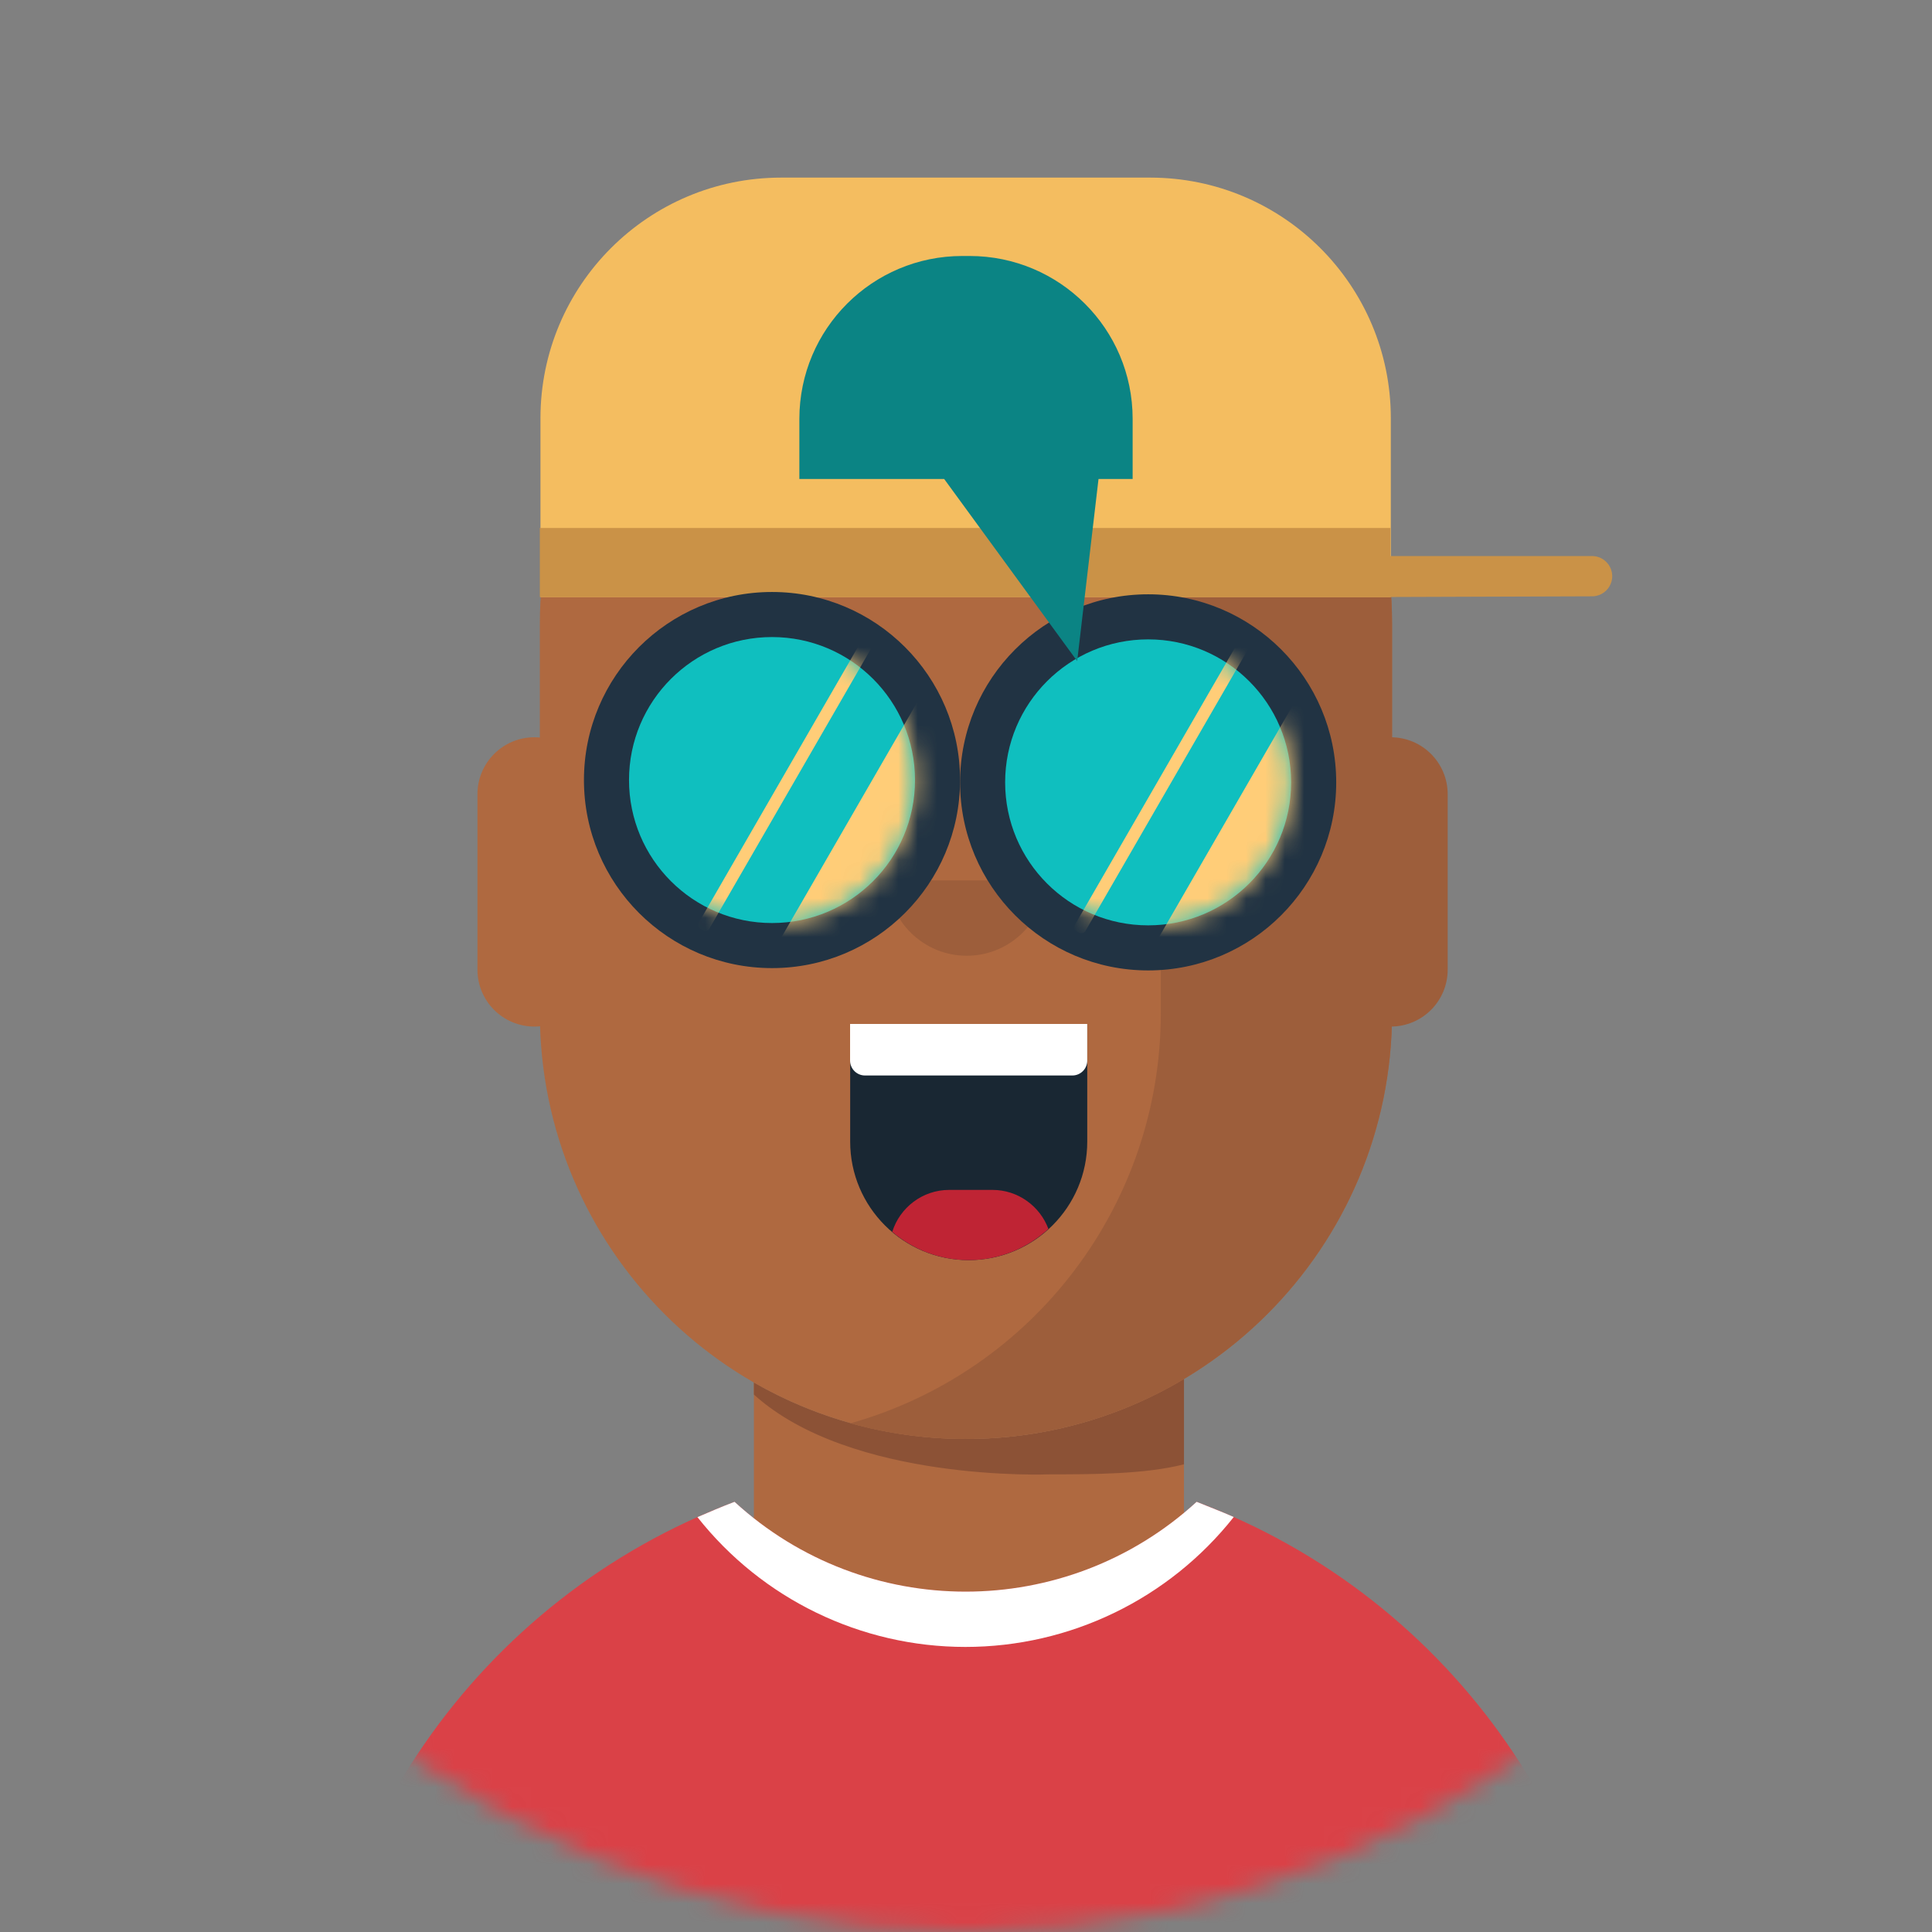 <svg width="100" height="100" viewBox="0 0 100 100" fill="none" xmlns="http://www.w3.org/2000/svg">
<rect x="0" y="0" width="100" height="100" fill="#808080" stroke="none"/>
<g id="Avatars-grid-256x256 No. 10">
<g id="New Avatars">
<g id="Clip path group">
<mask id="mask0_3017_1563" style="mask-type:luminance" maskUnits="userSpaceOnUse" x="0" y="0" width="100" height="100">
<g id="clippath">
<path id="Vector" d="M50 100C77.614 100 100 77.614 100 50C100 22.386 77.614 0 50 0C22.386 0 0 22.386 0 50C0 77.614 22.386 100 50 100Z" fill="white"/>
</g>
</mask>
<g mask="url(#mask0_3017_1563)">
<g id="Group">
<g id="Group_2">
<path id="Vector_2" d="M50.001 74.479C46.147 74.484 42.36 73.479 39.022 71.557V83.693H61.282V71.391C57.87 73.427 53.969 74.495 50.001 74.479Z" fill="#AF6940"/>
<path id="Vector_3" d="M50.001 74.479C46.147 74.484 42.36 73.479 39.022 71.557V72.182C44.063 76.745 54.339 76.312 54.339 76.312C56.48 76.312 59.272 76.312 61.282 75.792V71.359C57.876 73.406 53.975 74.484 50.001 74.479Z" fill="#8C5236"/>
<path id="Vector_4" d="M50 10.25C37.823 10.25 27.948 20.115 27.942 32.292V52.432C27.942 64.609 37.823 74.484 50 74.479C62.177 74.479 72.052 64.604 72.052 52.427V32.292C72.046 20.115 62.177 10.25 50 10.25Z" fill="#AF6940"/>
<path id="Vector_5" d="M50 10.203C47.979 10.203 45.964 10.479 44.016 11.026C53.521 13.708 60.083 22.38 60.083 32.255V52.443C60.083 62.318 53.521 70.99 44.016 73.672C45.964 74.213 47.979 74.484 50 74.479C62.177 74.479 72.047 64.615 72.052 52.438V32.255C72.052 20.078 62.188 10.208 50.01 10.203H50Z" fill="#9D5E3B"/>
<path id="Vector_6" d="M61.937 77.734C55.172 83.932 44.786 83.932 38.02 77.734C24.729 82.729 15.927 95.443 15.927 109.641V126.562H84.073V109.656C84.073 95.443 75.25 82.719 61.937 77.734Z" fill="#DA4147"/>
<path id="Vector_7" d="M49.968 85.245C55.385 85.245 60.5 82.766 63.859 78.521C63.229 78.24 62.588 78 61.937 77.734C55.172 83.932 44.786 83.932 38.02 77.734C37.37 77.979 36.729 78.255 36.099 78.526C39.453 82.771 44.562 85.245 49.968 85.245Z" fill="white"/>
<path id="Vector_8" d="M45.932 45.568C46.046 47.833 47.978 49.578 50.244 49.464C52.353 49.359 54.036 47.672 54.14 45.568H45.932Z" fill="#9D5E3B"/>
<path id="Vector_9" d="M27.661 38.161C29.291 38.161 30.609 39.479 30.609 41.109V50.187C30.609 51.818 29.291 53.135 27.661 53.135C26.031 53.135 24.713 51.818 24.713 50.187V41.109C24.713 39.479 26.031 38.161 27.661 38.161Z" fill="#AF6940"/>
<path id="Vector_10" d="M71.984 38.161C73.614 38.161 74.932 39.479 74.932 41.109V50.187C74.932 51.818 73.614 53.135 71.984 53.135C70.354 53.135 69.036 51.818 69.036 50.187V41.109C69.036 39.479 70.354 38.161 71.984 38.161Z" fill="#9D5E3B"/>
<g id="Group_3">
<g id="Group_4">
<path id="Vector_11" d="M44.005 53H56.276V59.089C56.276 62.474 53.526 65.224 50.14 65.224C46.755 65.224 44.005 62.474 44.005 59.089V53Z" fill="#192733"/>
<path id="Vector_12" d="M44.005 53H56.276V54.896C56.276 55.318 55.932 55.667 55.505 55.667H44.771C44.349 55.667 44 55.323 44 54.896V53H44.005Z" fill="white"/>
</g>
<path id="Vector_13" d="M51.37 61.589H49.13C47.75 61.589 46.573 62.505 46.183 63.761C47.255 64.672 48.636 65.224 50.141 65.224C51.73 65.224 53.172 64.609 54.266 63.609C53.828 62.432 52.693 61.589 51.37 61.589Z" fill="#BF2434"/>
</g>
</g>
</g>
</g>
</g>
<path id="Vector_14" d="M40.432 9.193H59.531C66.411 9.193 71.989 14.771 71.989 21.651V30.901H27.974V21.651C27.974 14.771 33.552 9.193 40.432 9.193Z" fill="#F4BD60"/>
<path id="Vector_15" d="M71.968 28.781V27.328H27.942V30.901H71.989L82.406 30.865C82.979 30.865 83.448 30.396 83.448 29.823C83.448 29.25 82.979 28.781 82.406 28.781H82.385" fill="#CA9247"/>
</g>
<path id="Vector_16" d="M42.051 43.161C43.309 43.161 44.328 42.142 44.328 40.885C44.328 39.628 43.309 38.609 42.051 38.609C40.794 38.609 39.775 39.628 39.775 40.885C39.775 42.142 40.794 43.161 42.051 43.161Z" fill="black"/>
<path id="Vector_17" d="M58.156 43.062C59.413 43.062 60.432 42.043 60.432 40.786C60.432 39.529 59.413 38.51 58.156 38.51C56.899 38.51 55.88 39.529 55.88 40.786C55.88 42.043 56.899 43.062 58.156 43.062Z" fill="black"/>
<path id="Vector_18" d="M45.089 34.646H38.844C38.309 34.646 37.875 35.078 37.875 35.612C37.875 36.145 38.309 36.578 38.844 36.578H45.089C45.624 36.578 46.057 36.145 46.057 35.612C46.057 35.078 45.624 34.646 45.089 34.646Z" fill="#2D1F12"/>
<path id="Vector_19" d="M61.609 34.646H54.703C54.168 34.646 53.734 35.078 53.734 35.612C53.734 36.145 54.168 36.578 54.703 36.578H61.609C62.144 36.578 62.578 36.145 62.578 35.612C62.578 35.078 62.144 34.646 61.609 34.646Z" fill="#2D1F12"/>
<g id="Group_5">
<g id="Group_6">
<path id="Vector_20" d="M49.693 40.495C49.693 35.12 54.053 30.761 59.428 30.761C64.803 30.761 69.162 35.12 69.162 40.495C69.162 45.87 64.803 50.229 59.428 50.229C54.053 50.229 49.693 45.87 49.693 40.495Z" fill="#213343"/>
<path id="Vector_21" d="M52.026 40.495C52.026 36.407 55.339 33.094 59.427 33.094C63.516 33.094 66.828 36.407 66.828 40.495C66.828 44.584 63.516 47.896 59.427 47.896C55.339 47.896 52.026 44.584 52.026 40.495Z" fill="#0FBFBF"/>
<g id="Clip path group_2">
<mask id="mask1_3017_1563" style="mask-type:luminance" maskUnits="userSpaceOnUse" x="52" y="33" width="15" height="15">
<g id="clippath-1">
<path id="Vector_22" d="M52.025 40.495C52.025 36.406 55.338 33.094 59.426 33.094C63.515 33.094 66.828 36.406 66.828 40.495C66.828 44.583 63.515 47.896 59.426 47.896C55.338 47.896 52.025 44.583 52.025 40.495Z" fill="white"/>
</g>
</mask>
<g mask="url(#mask1_3017_1563)">
<g id="Group_7">
<path id="Vector_23" d="M67.282 35.876L58.673 50.787C58.58 50.949 58.635 51.156 58.797 51.25L70.132 57.794C70.294 57.888 70.501 57.832 70.595 57.67L79.204 42.758C79.297 42.596 79.242 42.389 79.08 42.296L67.745 35.752C67.583 35.658 67.376 35.714 67.282 35.876Z" fill="#FFCD78"/>
<path id="Vector_24" d="M64.337 32.802L55.639 47.867C55.57 47.987 55.611 48.14 55.73 48.209L55.843 48.274C55.962 48.343 56.115 48.302 56.184 48.183L64.882 33.117C64.951 32.998 64.91 32.845 64.791 32.776L64.678 32.711C64.558 32.642 64.406 32.683 64.337 32.802Z" fill="#FFCD78"/>
</g>
</g>
</g>
</g>
<g id="Group_8">
<path id="Vector_25" d="M30.225 40.375C30.225 35 34.584 30.641 39.959 30.641C45.334 30.641 49.693 35 49.693 40.375C49.693 45.75 45.334 50.109 39.959 50.109C34.584 50.109 30.225 45.75 30.225 40.375Z" fill="#213343"/>
<path id="Vector_26" d="M32.558 40.375C32.558 36.287 35.87 32.974 39.959 32.974C44.047 32.974 47.36 36.287 47.36 40.375C47.36 44.464 44.047 47.776 39.959 47.776C35.87 47.776 32.558 44.464 32.558 40.375Z" fill="#0FBFBF"/>
<g id="Clip path group_3">
<mask id="mask2_3017_1563" style="mask-type:luminance" maskUnits="userSpaceOnUse" x="32" y="32" width="16" height="16">
<g id="clippath-2">
<path id="Vector_27" d="M32.559 40.375C32.559 36.286 35.871 32.974 39.96 32.974C44.048 32.974 47.361 36.286 47.361 40.375C47.361 44.464 44.048 47.776 39.96 47.776C35.871 47.776 32.559 44.464 32.559 40.375Z" fill="white"/>
</g>
</mask>
<g mask="url(#mask2_3017_1563)">
<g id="Group_9">
<path id="Vector_28" d="M47.815 35.754L39.205 50.666C39.112 50.828 39.167 51.035 39.329 51.129L50.664 57.673C50.826 57.766 51.033 57.711 51.127 57.549L59.736 42.637C59.83 42.475 59.774 42.268 59.612 42.175L48.277 35.63C48.115 35.537 47.908 35.592 47.815 35.754Z" fill="#FFCD78"/>
<path id="Vector_29" d="M44.869 32.686L36.171 47.752C36.102 47.871 36.143 48.024 36.262 48.093L36.375 48.158C36.495 48.227 36.648 48.186 36.717 48.067L45.415 33.001C45.484 32.882 45.443 32.729 45.323 32.66L45.21 32.595C45.091 32.526 44.938 32.567 44.869 32.686Z" fill="#FFCD78"/>
</g>
</g>
</g>
</g>
</g>
<path id="Vector_30" d="M50.182 13.25H49.807C45.151 13.25 41.38 17.021 41.375 21.677V24.792H48.87L55.755 34.219L56.859 24.792H58.625V21.677C58.625 17.021 54.844 13.25 50.188 13.25H50.182Z" fill="#0B8484"/>
</g>
</svg>

